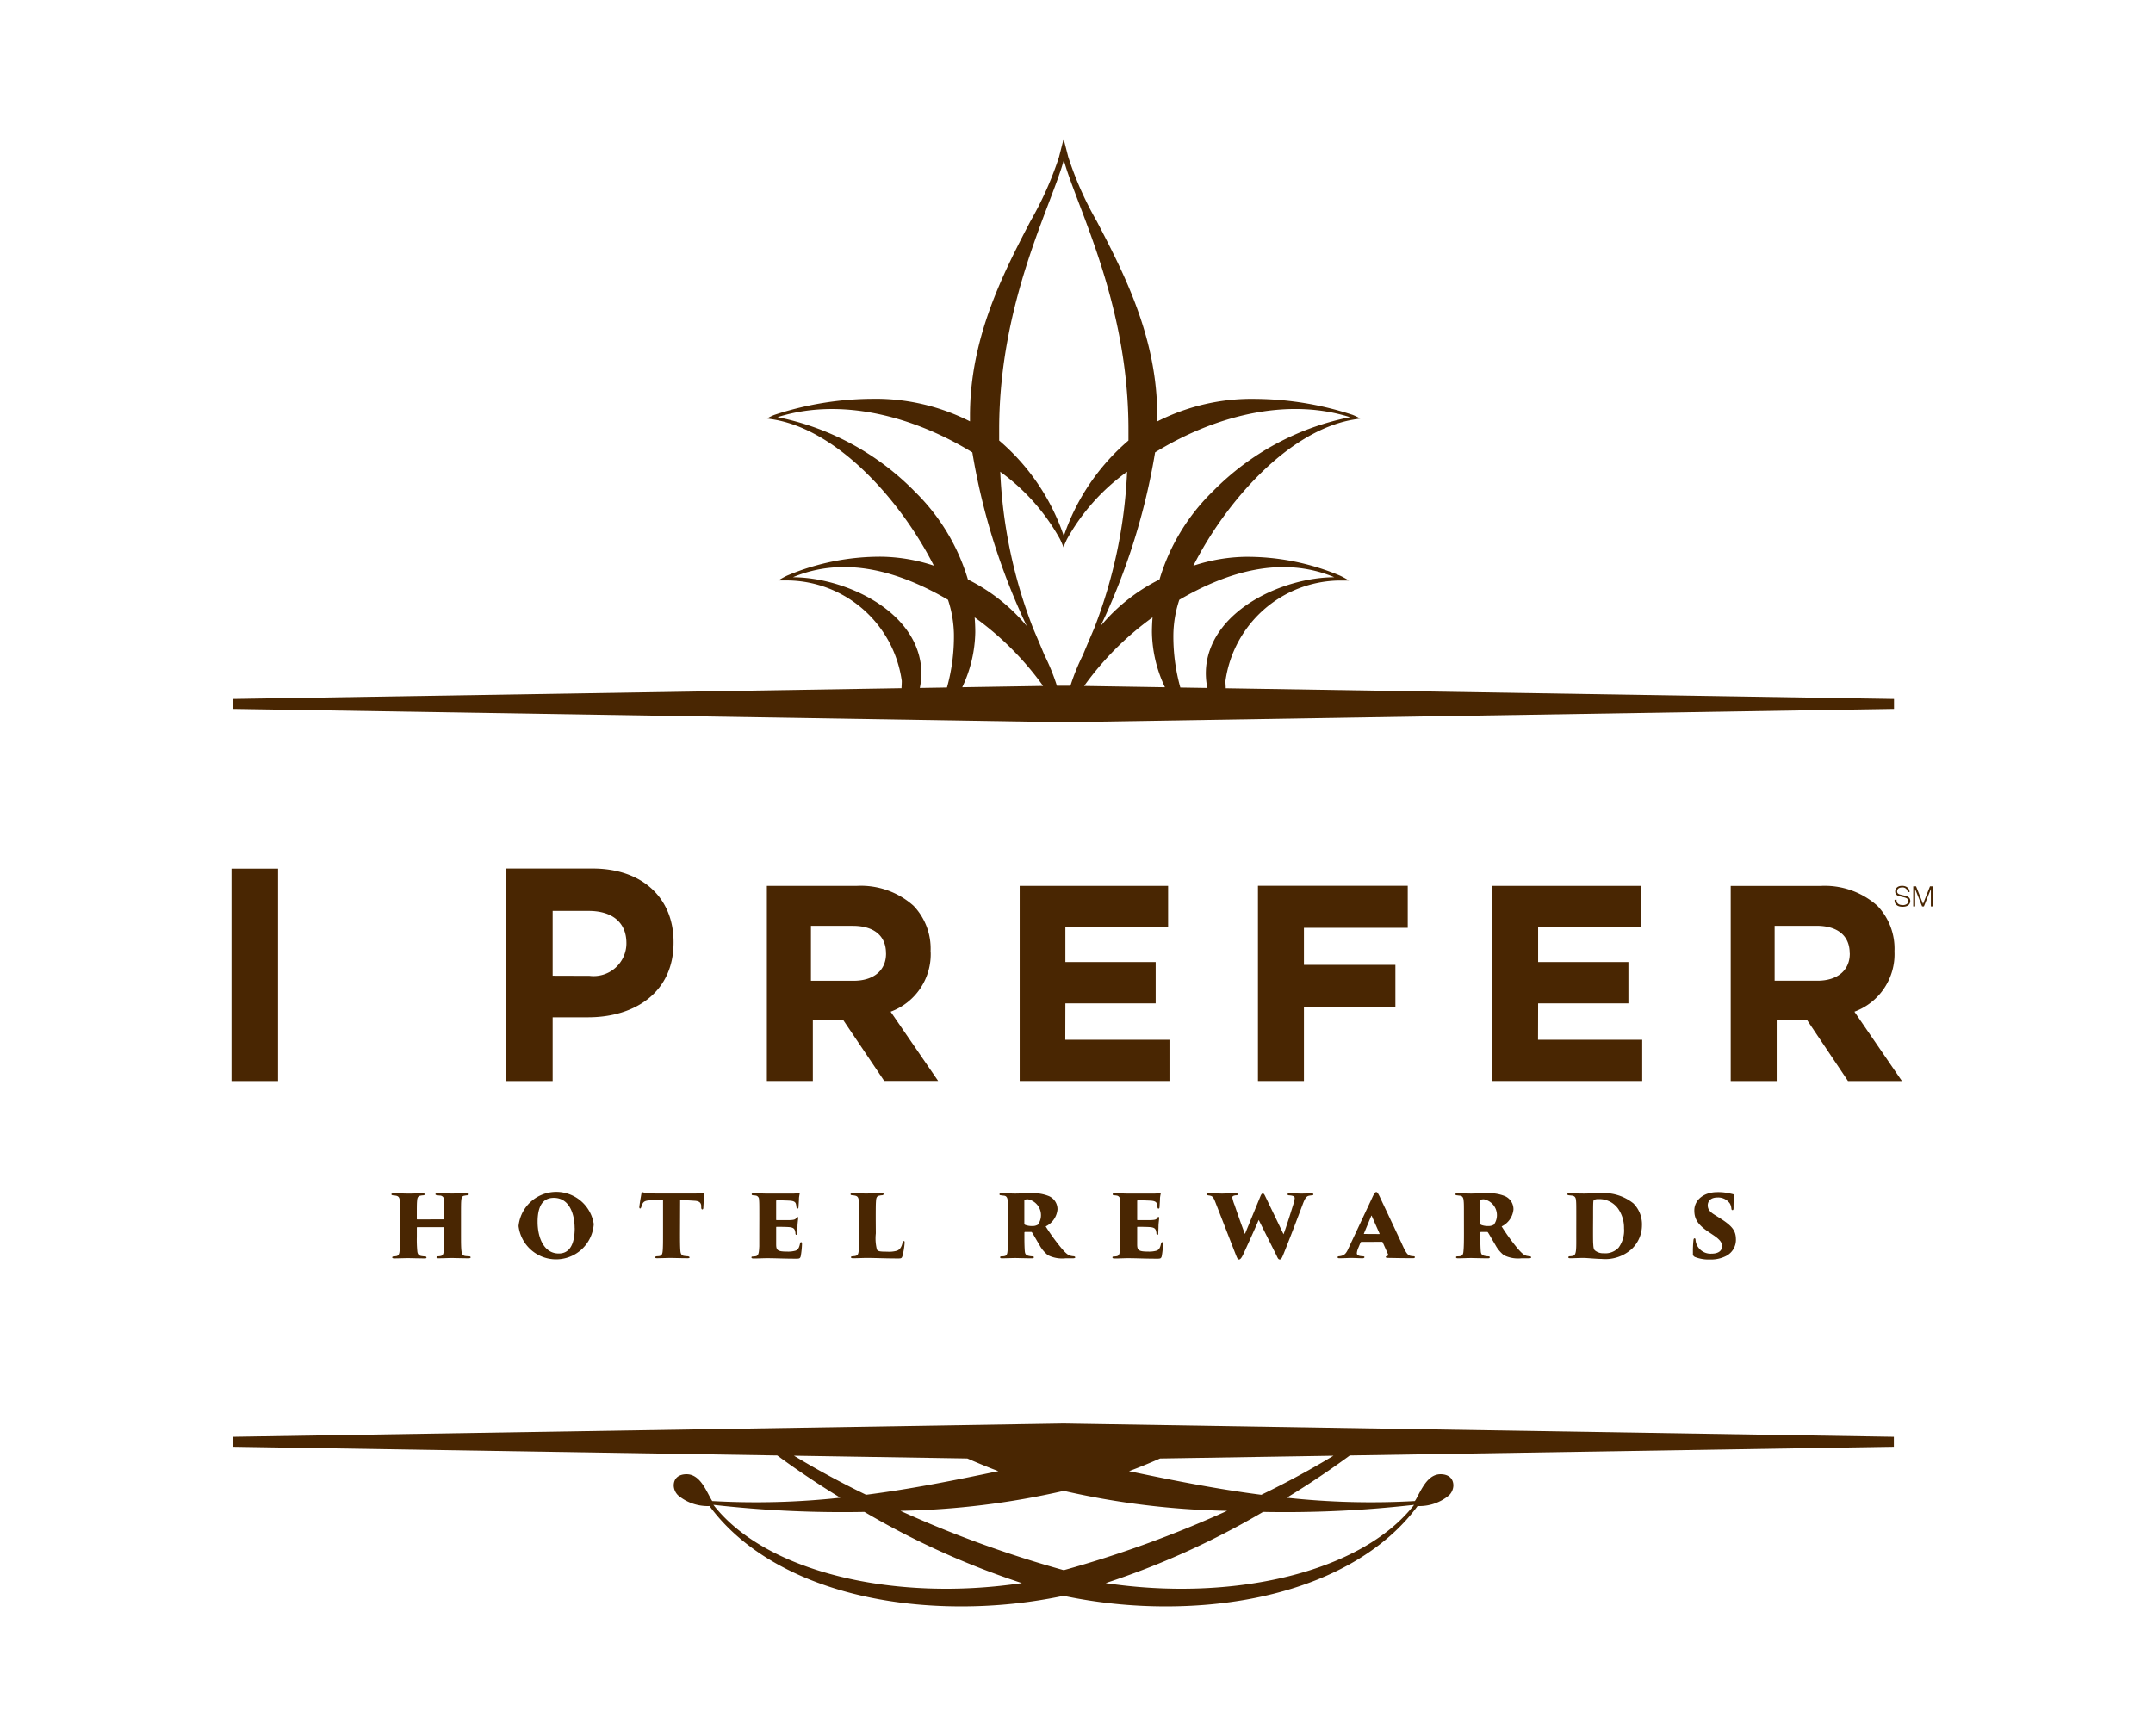 <svg xmlns="http://www.w3.org/2000/svg" xmlns:xlink="http://www.w3.org/1999/xlink" width="93" height="75" viewBox="0 0 93 75">
  <defs>
    <clipPath id="clip-path">
      <rect id="Rectangle_1188" data-name="Rectangle 1188" width="73.485" height="63.396" fill="none"/>
    </clipPath>
  </defs>
  <g id="Group_396" data-name="Group 396" transform="translate(22162 -1964)">
    <rect id="Rectangle_1203" data-name="Rectangle 1203" width="93" height="75" transform="translate(-22162 1964)" fill="none"/>
    <g id="i_prefer" data-name="i prefer" transform="translate(-22152 1970)">
      <g id="Group_385" data-name="Group 385" clip-path="url(#clip-path)">
        <path id="Path_204" data-name="Path 204" d="M35.869,23.623a9.267,9.267,0,0,0-.542-1.332c-.154-.371-.318-.757-.488-1.155a21.194,21.194,0,0,1-1.418-6.756A8.933,8.933,0,0,1,36,17.286a3.759,3.759,0,0,1,.153.358h0a3.765,3.765,0,0,1,.154-.358A8.927,8.927,0,0,1,38.9,14.38a21.187,21.187,0,0,1-1.418,6.756c-.17.4-.335.784-.488,1.155a9.324,9.324,0,0,0-.541,1.332l-.29,0Zm-5.876-.894c-.3-2.434-3.374-3.787-5.529-3.792,2.243-.938,4.587-.262,6.7.973a5,5,0,0,1,.256,1.461,8.189,8.189,0,0,1-.3,2.328l-1.172.019a3.1,3.1,0,0,0,.044-.989m2.323-2.06a12.936,12.936,0,0,1,2.958,2.963l-3.493.056a5.758,5.758,0,0,0,.563-2.38c0-.215-.011-.428-.027-.639m-2.6-5.447a11.445,11.445,0,0,0-5.914-3.2c2.824-.893,5.978.026,8.414,1.522a28.224,28.224,0,0,0,2.351,7.5,7.871,7.871,0,0,0-2.542-2.009,8.834,8.834,0,0,0-2.309-3.811M36.159.886c.525,1.986,2.8,6.158,2.8,11.664q0,.237,0,.481a9.386,9.386,0,0,0-2.792,4.125,9.382,9.382,0,0,0-2.792-4.125q0-.244,0-.481c0-5.506,2.271-9.678,2.8-11.664M48.52,12.025a11.443,11.443,0,0,0-5.914,3.2A8.831,8.831,0,0,0,40.3,19.034a7.878,7.878,0,0,0-2.542,2.009,28.214,28.214,0,0,0,2.352-7.5c2.436-1.5,5.59-2.414,8.414-1.522M40.538,23.689l-3.493-.056A12.935,12.935,0,0,1,40,20.67c-.016.211-.027.424-.027.639a5.746,5.746,0,0,0,.563,2.38m7.316-4.752c-2.155.005-5.227,1.359-5.529,3.792a3.1,3.1,0,0,0,.045.989L41.2,23.7a8.182,8.182,0,0,1-.3-2.328,5,5,0,0,1,.256-1.461c2.114-1.235,4.457-1.91,6.7-.973m-4.695,4.794c0-.1-.012-.206-.012-.312a5.034,5.034,0,0,1,4.912-4.341h.422a3.727,3.727,0,0,0-.379-.208,10.327,10.327,0,0,0-4.077-.817,7.509,7.509,0,0,0-2.264.387c1.389-2.741,4.078-5.817,6.891-6.309.151-.027.317-.049.317-.049a2.265,2.265,0,0,0-.327-.16,13.732,13.732,0,0,0-4.169-.69,9.014,9.014,0,0,0-4.272.974c0-.081,0-.163,0-.244,0-3.387-1.447-6.167-2.609-8.4A14.619,14.619,0,0,1,36.358.777c-.058-.23-.2-.777-.2-.777l-.2.79a14.753,14.753,0,0,1-1.235,2.77c-1.163,2.234-2.609,5.015-2.609,8.4,0,.081,0,.163,0,.244a9.013,9.013,0,0,0-4.272-.974,13.733,13.733,0,0,0-4.169.69,2.225,2.225,0,0,0-.327.16s.167.021.317.048c2.814.491,5.5,3.568,6.891,6.309a7.509,7.509,0,0,0-2.264-.387,10.326,10.326,0,0,0-4.077.817,3.622,3.622,0,0,0-.378.209h.422a5.033,5.033,0,0,1,4.911,4.341c0,.106-.007.208-.012.312L.29,24.193v.431l35.869.575,35.869-.575v-.431Z" transform="translate(-0.215)" fill="#492602"/>
        <path id="Path_205" data-name="Path 205" d="M44.7,217.03c-1.9-.244-3.738-.606-5.716-1.021.427-.159.877-.344,1.341-.547l7.489-.12c-.9.546-1.941,1.119-3.114,1.687m6.6.433c-2.286,2.937-7.854,4.2-13.326,3.382a34.757,34.757,0,0,0,6.8-3.075,49.263,49.263,0,0,0,6.528-.306m-22.195.259a34.5,34.5,0,0,0,7.058-.862,34.513,34.513,0,0,0,7.058.862,48.4,48.4,0,0,1-7.058,2.564,48.378,48.378,0,0,1-7.058-2.564m-8.079-.259a49.263,49.263,0,0,0,6.527.306,34.767,34.767,0,0,0,6.8,3.075c-5.472.818-11.04-.445-13.326-3.382m3.481-2.121,7.49.12c.463.2.913.388,1.34.547-1.977.415-3.811.777-5.715,1.021-1.173-.568-2.21-1.141-3.114-1.687M.29,214.524v.431l23.5.376c.766.563,1.676,1.187,2.724,1.825a33.764,33.764,0,0,1-5.533.144c-.049-.075-.1-.171-.153-.271-.211-.4-.473-.888-.957-.888-.347,0-.554.183-.554.489a.615.615,0,0,0,.2.433,1.991,1.991,0,0,0,1.345.452c1.983,2.7,5.961,4.335,10.869,4.335a21.491,21.491,0,0,0,4.424-.456,21.5,21.5,0,0,0,4.425.456c4.908,0,8.885-1.632,10.869-4.335a1.99,1.99,0,0,0,1.345-.452.615.615,0,0,0,.2-.433c0-.306-.207-.489-.554-.489-.483,0-.746.493-.957.888-.054.1-.1.2-.153.271a33.764,33.764,0,0,1-5.533-.144c1.048-.638,1.958-1.262,2.724-1.825l23.5-.376v-.431l-35.869-.574Z" transform="translate(-0.215 -158.454)" fill="#492602"/>
        <path id="Path_206" data-name="Path 206" d="M28.88,176.737c.013,0,.026,0,.026-.022v-.077c0-.578,0-.626-.009-.746a.175.175,0,0,0-.167-.184c-.03,0-.086-.009-.133-.013s-.073-.03-.073-.043.017-.043.077-.043c.227,0,.6.013.621.013s.5-.013.665-.013c.068,0,.077.017.077.043s-.013.043-.06.043a1.008,1.008,0,0,0-.12.017c-.1.013-.129.069-.141.189s-.013.206-.013.784v.652c0,.36,0,.625.022.776.013.128.047.188.163.206.052.009.125.009.159.013.051,0,.073.022.073.047s-.039.039-.086.039c-.261,0-.686-.013-.746-.013s-.364.013-.561.013c-.073,0-.081-.022-.081-.043s.021-.043.068-.043a.712.712,0,0,0,.111-.013c.094-.018.12-.086.133-.21a7.217,7.217,0,0,0,.022-.728V177.1a.025.025,0,0,0-.026-.026H27.749a.023.023,0,0,0-.026.026v.394a5.149,5.149,0,0,0,.021.626c.013.111.06.184.176.2a1.182,1.182,0,0,0,.146.017c.051,0,.073.022.073.047s-.012.039-.073.039c-.214,0-.72-.013-.742-.013s-.467.013-.583.013c-.043,0-.081-.013-.081-.039s.013-.043.064-.047a1.086,1.086,0,0,0,.112-.013c.1-.013.133-.107.141-.223.017-.158.021-.4.021-.758V176.7c0-.579,0-.656-.013-.776s-.038-.193-.184-.214c-.056-.009-.068-.009-.116-.013s-.064-.034-.064-.047.038-.039.081-.039c.227,0,.57.013.656.013.158,0,.454-.013.621-.013.073,0,.081.022.081.047s-.017.035-.068.039a.681.681,0,0,0-.12.017c-.112.022-.129.112-.137.21-.013.12-.013.274-.013.716v.077c0,.022.013.022.026.022Z" transform="translate(-19.717 -130.059)" fill="#492602"/>
        <path id="Path_207" data-name="Path 207" d="M50.216,176.968c0-.566-.206-1.307-.9-1.307-.33,0-.7.167-.7,1.037,0,.686.274,1.367.913,1.367.236,0,.69-.09.69-1.1m-2.426-.086a1.638,1.638,0,0,1,3.249-.086,1.632,1.632,0,0,1-3.249.086" transform="translate(-35.394 -129.913)" fill="#492602"/>
        <path id="Path_208" data-name="Path 208" d="M69.67,177.215c0,.283,0,.613.017.771.009.094.039.189.154.205a1.225,1.225,0,0,0,.155.017c.068.009.085.026.085.051s-.021.034-.09.034c-.266,0-.668-.013-.724-.013s-.467.013-.583.013c-.064,0-.09-.009-.09-.038s.034-.043.077-.047.077,0,.124-.013c.086-.017.112-.09.124-.2.017-.158.017-.42.017-.784v-1.427c-.146,0-.394,0-.583.009-.21.013-.283.064-.33.215a.656.656,0,0,1-.03.081c-.009.026-.022.056-.047.056s-.038-.034-.034-.077c.022-.18.056-.373.086-.544.009-.056.03-.082.052-.082s.051.017.111.026a3.269,3.269,0,0,0,.438.03h1.714a1.334,1.334,0,0,0,.231-.017,1.162,1.162,0,0,1,.124-.021c.043,0,.039.021.039.129,0,.043-.026.428-.03.519,0,.06-.026.077-.047.077s-.038-.022-.043-.064,0-.069,0-.09c-.013-.116-.06-.2-.261-.219-.137-.008-.343-.026-.651-.026Z" transform="translate(-50.296 -129.937)" fill="#492602"/>
        <path id="Path_209" data-name="Path 209" d="M86.917,176.626c0-.617,0-.686-.013-.806a.164.164,0,0,0-.137-.171.881.881,0,0,0-.116-.013c-.056,0-.064-.026-.064-.047s.022-.039.081-.039c.232,0,.411.013.575.013l1.114,0a1.2,1.2,0,0,0,.218-.017.215.215,0,0,1,.06-.012c.021,0,.03.017.026.038a1.71,1.71,0,0,0-.03.18c0,.094-.008.171-.021.4,0,.03-.017.06-.043.06s-.039-.017-.043-.052c-.009-.051-.009-.081-.022-.137-.022-.086-.068-.137-.253-.154-.141-.009-.454-.017-.574-.017-.022,0-.031.013-.031.039v.784c0,.026,0,.035.031.035.116,0,.381,0,.531,0,.21-.009.261-.021.309-.094.017-.034.034-.047.052-.047s.03.026.03.047c0,.043-.026.206-.03.343,0,.081-.009.279-.009.321s-.013.064-.038.064-.039-.017-.043-.06c0-.021,0-.047-.009-.073-.021-.116-.064-.184-.265-.2-.12-.009-.412-.013-.532-.013-.022,0-.026.009-.026.03v.27c0,.124,0,.3,0,.45,0,.261.052.321.489.321a1.152,1.152,0,0,0,.356-.043c.107-.043.15-.133.185-.3.008-.043.025-.064.051-.064s.035.03.035.077a3.556,3.556,0,0,1-.056.536c-.03.094-.06.1-.2.1-.574,0-.848-.021-1.255-.021-.18,0-.365.013-.583.013-.073,0-.09-.022-.09-.047s.012-.039.077-.039a1.057,1.057,0,0,0,.111-.013c.125-.022.137-.167.15-.429,0-.141,0-.347,0-.553Z" transform="translate(-64.118 -129.999)" fill="#492602"/>
        <path id="Path_210" data-name="Path 210" d="M104.2,177.342a1.969,1.969,0,0,0,.047.7c.056.077.124.09.446.09a1.208,1.208,0,0,0,.424-.043c.107-.043.189-.133.236-.339.009-.043.022-.077.056-.077s.035.026.035.077a3.1,3.1,0,0,1-.095.575c-.034.1-.06.1-.2.1-.579,0-.934-.022-1.342-.022-.18,0-.373.013-.592.013-.06,0-.09-.013-.09-.047,0-.017.022-.038.073-.038l.09-.009c.154-.026.171-.085.184-.428,0-.146,0-.351,0-.557v-.652c0-.617,0-.66-.013-.78-.009-.1-.043-.163-.133-.189a.851.851,0,0,0-.141-.022c-.043,0-.077-.013-.077-.043s.03-.043.107-.043c.231,0,.42.013.583.013.021,0,.518-.013.656-.013.068,0,.085.017.085.039s-.035.047-.068.047a.639.639,0,0,0-.116.017c-.107.017-.137.085-.146.218s-.013.176-.013.8Z" transform="translate(-76.368 -130.059)" fill="#492602"/>
        <path id="Path_211" data-name="Path 211" d="M128.96,176.917a.071.071,0,0,0,.034.056.783.783,0,0,0,.317.051.42.42,0,0,0,.236-.06.7.7,0,0,0-.42-1.093.418.418,0,0,0-.141.013c-.017.009-.026.013-.026.043Zm-.707-.231c0-.579,0-.634-.013-.755-.008-.158-.077-.21-.158-.218s-.1-.013-.133-.017c-.047,0-.064-.022-.064-.043s.013-.043.077-.043c.154,0,.548.013.6.013.064,0,.467-.013.66-.013a1.8,1.8,0,0,1,.806.124.617.617,0,0,1,.364.579.908.908,0,0,1-.51.728,8.814,8.814,0,0,0,.711.977c.2.227.287.282.408.3.039.009.073.009.1.013s.06.026.06.047-.043.039-.077.039h-.334a1.38,1.38,0,0,1-.771-.133,1.443,1.443,0,0,1-.369-.446c-.18-.3-.244-.425-.317-.536a.043.043,0,0,0-.043-.022l-.257,0a.027.027,0,0,0-.03.03v.227c0,.278.008.459.017.57.009.095.03.171.146.2a.879.879,0,0,0,.175.026c.069,0,.069.026.069.047s-.018.039-.073.039c-.261,0-.716-.013-.737-.013-.043,0-.446.013-.57.013-.064,0-.077-.022-.077-.047s.026-.039.068-.039.09,0,.133-.013c.077-.018.112-.082.12-.215.017-.154.021-.4.021-.767Z" transform="translate(-94.713 -130.059)" fill="#492602"/>
        <path id="Path_212" data-name="Path 212" d="M147.033,176.626c0-.617,0-.686-.013-.806a.164.164,0,0,0-.137-.171.891.891,0,0,0-.116-.013c-.056,0-.064-.026-.064-.047s.022-.039.081-.039c.232,0,.412.013.575.013l1.114,0a1.2,1.2,0,0,0,.219-.017.212.212,0,0,1,.06-.012c.021,0,.03.017.026.038a1.7,1.7,0,0,0-.03.18c0,.094-.008.171-.021.4,0,.03-.017.06-.043.06s-.039-.017-.043-.052c-.009-.051-.009-.081-.022-.137-.022-.086-.068-.137-.253-.154-.141-.009-.454-.017-.574-.017-.022,0-.03.013-.03.039v.784c0,.026,0,.035.03.035.116,0,.382,0,.531,0,.21-.009.261-.021.308-.094.017-.034.034-.047.052-.047s.03.026.03.047c0,.043-.026.206-.03.343,0,.081-.009.279-.009.321s-.013.064-.038.064-.039-.017-.043-.06c0-.021,0-.047-.009-.073-.021-.116-.064-.184-.265-.2-.12-.009-.412-.013-.531-.013-.022,0-.026.009-.026.03v.27c0,.124,0,.3,0,.45,0,.261.052.321.489.321a1.151,1.151,0,0,0,.356-.043c.107-.043.15-.133.185-.3.008-.043.026-.064.051-.064s.035.03.035.077a3.558,3.558,0,0,1-.056.536c-.03.094-.06.1-.2.1-.574,0-.849-.021-1.256-.021-.18,0-.365.013-.583.013-.073,0-.09-.022-.09-.047s.013-.039.077-.039a1.065,1.065,0,0,0,.111-.013c.124-.022.137-.167.15-.429,0-.141,0-.347,0-.553Z" transform="translate(-108.641 -129.999)" fill="#492602"/>
        <path id="Path_213" data-name="Path 213" d="M162.748,175.984c-.064-.163-.107-.244-.206-.266-.043-.013-.077-.013-.112-.021s-.06-.026-.06-.047.026-.039.082-.039c.24,0,.514.013.578.013.112,0,.4-.013.613-.013.051,0,.081.017.081.043s-.026.043-.064.043-.047,0-.094.013-.082.034-.082.082a1.67,1.67,0,0,0,.1.33c.035.107.309.9.446,1.247l.665-1.62c.038-.094.068-.129.107-.129.055,0,.077.064.133.176l.763,1.586c.12-.33.292-.87.4-1.225a1.958,1.958,0,0,0,.081-.326c0-.073-.026-.116-.236-.133-.043,0-.073-.017-.073-.039s.009-.047.077-.047c.258,0,.463.013.5.013s.321-.009.458-.009c.047,0,.081.009.081.039s-.013.038-.064.043a.916.916,0,0,0-.12.017c-.116.021-.18.107-.283.39-.163.433-.519,1.38-.819,2.122-.051.124-.094.244-.163.244s-.09-.06-.15-.188l-.763-1.522c-.176.416-.48,1.081-.669,1.492-.064.133-.12.218-.18.218s-.081-.06-.158-.253Z" transform="translate(-120.254 -130.06)" fill="#492602"/>
        <path id="Path_214" data-name="Path 214" d="M185.992,177.225c.026,0,.026-.008.022-.017l-.339-.767c-.013-.022-.013-.013-.021,0l-.317.763c0,.013,0,.017.012.017Zm-.763.339c-.026,0-.038.026-.043.038l-.091.219a.755.755,0,0,0-.064.227c0,.125.162.129.261.137.055,0,.069.022.069.038s-.022.047-.073.047c-.189,0-.317-.013-.536-.013-.043,0-.291.013-.475.013-.06,0-.077-.017-.077-.043s.022-.043.068-.043c.184-.022.283-.073.394-.326l1.029-2.194c.09-.2.133-.253.18-.253s.077.056.15.2c.094.21.758,1.6,1.015,2.168.133.274.2.373.347.394a.744.744,0,0,0,.086.009c.047,0,.073.022.073.043s-.034.043-.077.043c-.433,0-.879-.009-1.106-.013-.051,0-.077-.017-.077-.039s.026-.034.051-.043.073-.017.051-.064l-.236-.527a.038.038,0,0,0-.034-.022Z" transform="translate(-136.422 -129.913)" fill="#492602"/>
        <path id="Path_215" data-name="Path 215" d="M204.89,176.917a.071.071,0,0,0,.034.056.783.783,0,0,0,.317.051.42.42,0,0,0,.236-.06.7.7,0,0,0-.42-1.093.418.418,0,0,0-.141.013c-.017.009-.026.013-.026.043Zm-.707-.231c0-.579,0-.634-.013-.755-.008-.158-.077-.21-.158-.218s-.1-.013-.133-.017c-.047,0-.064-.022-.064-.043s.013-.043.077-.043c.154,0,.548.013.6.013.064,0,.467-.013.66-.013a1.8,1.8,0,0,1,.806.124.617.617,0,0,1,.364.579.908.908,0,0,1-.51.728,8.815,8.815,0,0,0,.711.977c.2.227.287.282.407.3.039.009.073.009.1.013s.06.026.06.047-.043.039-.077.039h-.334a1.38,1.38,0,0,1-.771-.133,1.44,1.44,0,0,1-.369-.446c-.18-.3-.244-.425-.317-.536a.043.043,0,0,0-.043-.022l-.257,0a.027.027,0,0,0-.03.03v.227c0,.278.008.459.017.57.009.095.03.171.146.2a.878.878,0,0,0,.175.026c.069,0,.069.026.069.047s-.018.039-.073.039c-.261,0-.716-.013-.737-.013-.043,0-.446.013-.57.013-.064,0-.077-.022-.077-.047s.026-.039.068-.039.09,0,.133-.013c.077-.018.112-.082.12-.215.017-.154.021-.4.021-.767Z" transform="translate(-150.948 -130.059)" fill="#492602"/>
        <path id="Path_216" data-name="Path 216" d="M223.565,177.106c0,.394,0,.626.009.7.008.171.026.223.069.27a.557.557,0,0,0,.377.124.788.788,0,0,0,.647-.24,1.251,1.251,0,0,0,.236-.84,1.437,1.437,0,0,0-.257-.848,1,1,0,0,0-.84-.411.438.438,0,0,0-.2.034c-.034.03-.038.047-.038.742Zm-.724-.42c0-.544,0-.621-.009-.742-.008-.1-.017-.219-.188-.236l-.125-.013c-.06-.009-.064-.03-.064-.047s.008-.039.081-.039.446.013.63.013c.128,0,.282-.009.63-.009a2.046,2.046,0,0,1,1.513.433,1.281,1.281,0,0,1,.369.943,1.419,1.419,0,0,1-.429,1.016,1.7,1.7,0,0,1-1.316.441c-.206,0-.63-.043-.785-.043-.18,0-.394.013-.574.013-.064,0-.077-.022-.077-.043s.026-.043.068-.043a.594.594,0,0,0,.112-.013c.184-.018.163-.287.163-.982Z" transform="translate(-164.753 -130.059)" fill="#492602"/>
        <path id="Path_217" data-name="Path 217" d="M243.459,178.215a.138.138,0,0,1-.086-.15,4.928,4.928,0,0,1,.022-.574c.008-.069.03-.081.051-.081s.035.017.039.056a.986.986,0,0,0,.013.1.653.653,0,0,0,.677.506c.347,0,.454-.163.454-.313s-.051-.27-.377-.489l-.236-.158c-.459-.317-.583-.566-.583-.909,0-.428.377-.789,1-.789a2.176,2.176,0,0,1,.467.043c.06.013.129.026.193.043.038.008.047.021.047.056,0,.137-.013.2-.013.544,0,.064-.013.09-.043.09s-.043-.009-.051-.073a.568.568,0,0,0-.06-.206.618.618,0,0,0-.536-.266c-.321,0-.424.18-.424.339s.077.274.292.407l.218.137c.553.347.707.557.707.93a.781.781,0,0,1-.428.716,1.419,1.419,0,0,1-.694.15,1.607,1.607,0,0,1-.647-.107" transform="translate(-180.246 -129.913)" fill="#492602"/>
        <path id="Path_218" data-name="Path 218" d="M277.756,125.295h.083v-.749h0l.3.749h.078l.3-.749h0v.749h.083v-.867h-.121l-.3.76-.3-.76h-.122Zm-.806-.285c-.01.211.141.3.346.3.307,0,.332-.188.332-.248,0-.142-.1-.2-.224-.228l-.212-.052c-.07-.017-.131-.051-.131-.133,0-.129.1-.173.217-.173a.214.214,0,0,1,.237.2h.082c0-.177-.149-.27-.321-.27-.244,0-.3.159-.3.244,0,.135.093.183.2.209l.193.047c.08.019.179.058.179.157,0,.126-.139.176-.23.176-.158,0-.287-.054-.283-.233Z" transform="translate(-205.113 -92.139)" fill="#492602"/>
        <path id="Path_219" data-name="Path 219" d="M13.872,126.159v-2.8h1.554c1.005,0,1.632.485,1.632,1.389v.026a1.417,1.417,0,0,1-1.593,1.39Zm-2.011,4.549h2.011v-2.753H15.4c2.05,0,3.695-1.1,3.695-3.225V124.7c0-1.874-1.319-3.172-3.5-3.172H11.861ZM0,130.708H2.011v-9.175H0Z" transform="translate(0 -90.008)" fill="#492602"/>
        <path id="Path_220" data-name="Path 220" d="M96.227,127.242v-.024a2.674,2.674,0,0,0-.734-1.947,3.408,3.408,0,0,0-2.472-.862H89.154v8.429H91.14v-2.645h1.305L94.2,132.8l.025.036h2.328L94.5,129.844a2.647,2.647,0,0,0,1.73-2.6m-1.928.071v.024c0,.721-.535,1.169-1.4,1.169H91.058v-2.373h1.81c.91,0,1.432.43,1.432,1.181" transform="translate(-66.029 -92.139)" fill="#492602"/>
        <path id="Path_221" data-name="Path 221" d="M133.228,129.485h3.9V127.7h-3.9V126.19h4.437v-1.781h-6.411v8.429h6.47v-1.781h-4.5Z" transform="translate(-97.208 -92.139)" fill="#492602"/>
        <path id="Path_222" data-name="Path 222" d="M170.936,132.838h1.986v-3.2h3.951v-1.817h-3.951v-1.6h4.484v-1.817h-6.47Z" transform="translate(-126.598 -92.139)" fill="#492602"/>
        <path id="Path_223" data-name="Path 223" d="M255.007,129.844a2.647,2.647,0,0,0,1.731-2.6v-.024a2.676,2.676,0,0,0-.734-1.947,3.408,3.408,0,0,0-2.472-.862h-3.868v8.429h1.986v-2.645h1.306l1.75,2.608.024.036h2.329Zm-.2-2.531v.024c0,.721-.535,1.169-1.4,1.169h-1.846v-2.373h1.81c.91,0,1.432.43,1.432,1.181" transform="translate(-184.905 -92.139)" fill="#492602"/>
        <path id="Path_224" data-name="Path 224" d="M211.955,129.485h3.9V127.7h-3.9V126.19h4.437v-1.781h-6.411v8.429h6.47v-1.781h-4.5Z" transform="translate(-155.515 -92.139)" fill="#492602"/>
      </g>
    </g>
  </g>
</svg>
